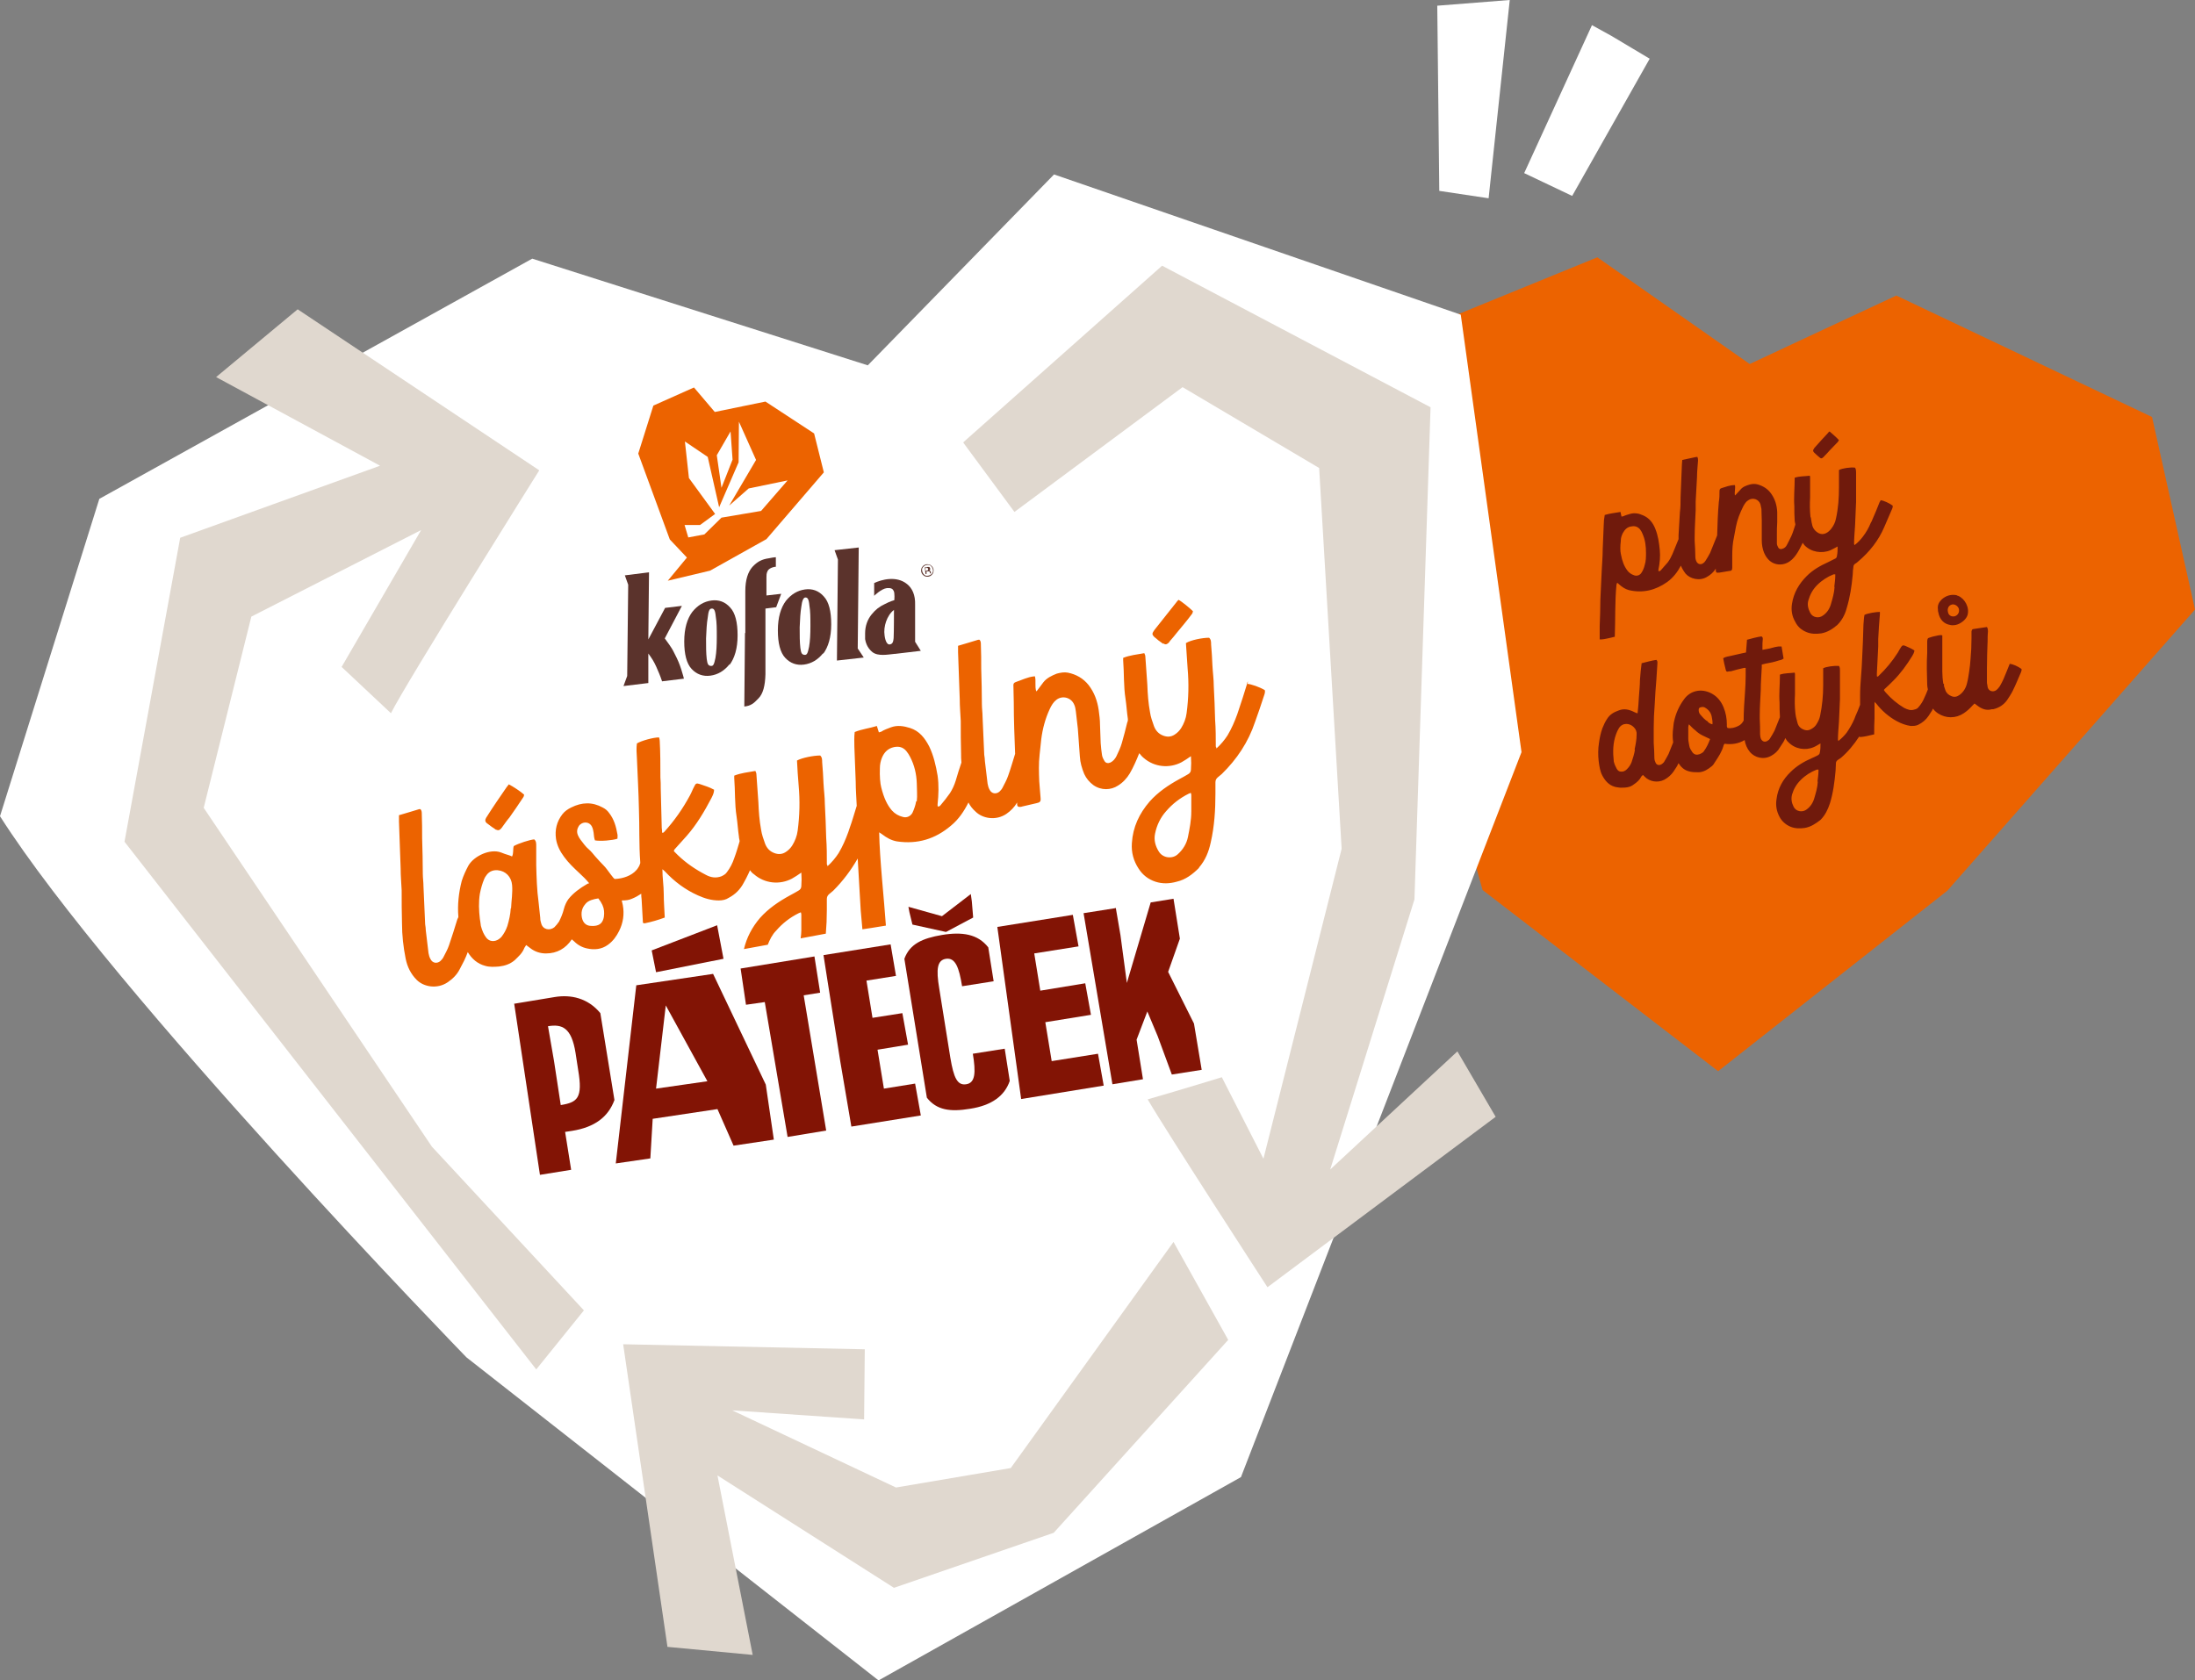 <?xml version="1.0" encoding="UTF-8"?>
<svg id="Layer_1" data-name="Layer 1" xmlns="http://www.w3.org/2000/svg" version="1.1" viewBox="0 0 654.1 500.8">
  <rect x="0" y="0" width="654.1" height="500.8" fill="#808080" stroke="none"/>
  <defs>
    <style>
      .cls-1 {
        fill: #821405;
      }

      .cls-1, .cls-2, .cls-3, .cls-4, .cls-5, .cls-6 {
        stroke-width: 0px;
      }

      .cls-2 {
        fill: none;
      }

      .cls-3 {
        fill: #e0d8cf;
      }

      .cls-4 {
        fill: #EC6300;
      }

      .cls-5 {
        fill: #5b332c;
      }

      .cls-6 {
        fill: #fff;
      }
    </style>
  </defs>
  <polygon class="cls-4" points="521.4 108.5 565.1 88.1 641.3 124.3 654.1 181.7 580.3 265.5 512 319.3 441.8 265.3 414.1 165.5 416.8 100.9 476 76.7 521.4 108.5"/>
  <g>
    <polygon class="cls-6" points="428.9 56.9 428.3 1.7 449.9 0 443.6 59.1 428.9 56.9"/>
    <polygon class="cls-6" points="454.2 51.6 474.4 7.5 480.2 10.7 491.6 17.5 468.5 58.4 454.2 51.6"/>
  </g>
  <g>
    <g>
      <path class="cls-6" d="M258.6,108.9l-100-31.8L29.6,148.7,0,243.3c33.6,52.8,139,161.3,139,161.3l122.8,96.3,108-60.6,83.6-216.1-18.1-130.4-121.2-41.8-55.5,56.9Z"/>
      <g>
        <path class="cls-3" d="M113.6,138.7l-59.9,21.6-16.6,90.6,122.7,157.3,14.2-17.6-45.3-48.8-68-101,14.2-57,50.6-25.8-23.7,40.8,14.7,13.8c4.4-8.9,44.2-72.4,44.2-72.4l-72-48-24.3,20.2,49,26.5Z"/>
        <path class="cls-3" d="M287.1,131.8l59.2-52.6,80,42.2-4.8,146.7-25.1,80.5,37.9-35.2,11.4,19.5-68,50.8s-30.3-46.7-35.7-56c10.1-2.9,22.1-6.6,22.1-6.6l12.4,24.3,23.3-92.4-6.7-113.5-40.7-24.1-50.1,37.2-15.2-20.6Z"/>
        <polygon class="cls-3" points="349.7 370.2 366 399.4 314 456.9 266.4 473.3 213.8 439.8 224.3 493.3 198.9 490.9 185.7 400.7 257.7 402.2 257.5 423.1 218.2 420.4 267 443.4 301.2 437.6 349.7 370.2"/>
      </g>
    </g>
    <g>
      <g>
        <path class="cls-5" d="M245.3,194.7c-1.6,2-3.5,3.1-5.7,3.4-2.2.3-4.1-.4-5.6-2-1.5-1.6-2.2-4.4-2.2-8.2,0-3.9.9-6.8,2.4-8.8,1.6-2,3.5-3.1,5.7-3.4,2.2-.3,4.1.4,5.6,2.1,1.5,1.6,2.2,4.4,2.2,8.3,0,3.9-.9,6.8-2.4,8.8M241.2,180.5c-.2-2.1-.6-2.4-1.2-2.4s-1,1-1.2,2.7c-.3,1.7-.4,3.8-.5,6.2,0,2.4,0,4.4.2,6.1.2,1.5.4,2,1.2,2.1s1-.5,1.4-2.4c.3-1.7.4-3.8.4-6.2,0-2.4,0-4.4-.3-6.1"/>
        <polygon class="cls-5" points="249.4 196.9 249.7 166.8 248.7 164 255.9 163.2 255.6 193.3 257.4 196 249.4 196.9"/>
        <path class="cls-5" d="M266.6,194.9c-2,.2-4.9.8-6.6-.5-1.1-.9-1.9-2.1-2.2-3.9,0-.3,0-.6,0-.9,0-.3,0-.6,0-.8,0-2.2.7-4.1,1.9-5.6,1.2-1.5,2.4-2.4,3.9-3.1,1.7-.9,2.9-1.2,2.9-1.2,0,0,.2-2.1-.2-2.8-.3-.6-.8-.9-2-.8-1.7.2-3.8,2.3-3.8,2.3v-3.8c2.1-1,6.6-2.3,9.8.3,1.5,1.2,2.5,3.2,2.4,6.2v11c0,0,1.7,2.7,1.7,2.7,0,0-4.9.6-7.6.9ZM266.4,181.8c-2.1,1.6-3.2,5-2.8,7.6.2,1.7.8,2.8,1.5,2.7,1-.1,1.1-1,1.2-1.9.1-1.7.1-8.4.1-8.4Z"/>
        <path class="cls-5" d="M231.2,169v-2.9s-.6,0-2,.3c-2.2.3-3.5,1-5,2.6-1.3,1.5-2.1,3.8-2.1,7.2v2.1s0,2.8,0,2.8v7.6c0,0-.1,0-.1,0l-.2,21.9c1.9-.2,2.8-.9,4.2-2.4,1.4-1.4,2-3.8,2.1-7.2v-6.3s0,0,0,0v-13.3c.1,0,3.2-.4,3.2-.4l1.5-4-4.4.5s0-3.5,0-5.4c0-.6,0-1.2.3-1.8.2-.5.9-1.2,2.6-1.4Z"/>
        <path class="cls-5" d="M197.3,203.1c-.6-1.8-1.1-2.9-1.8-4.5-.7-1.5-1.2-2.3-2.3-3.8v8.8c0,0-7.4.9-7.4.9l1.1-3,.3-27.2-1-2.8,7.2-.9-.2,20,5-9.4,5-.6-5.1,9.7c.7,1,2,2.6,2.8,4.3,1.2,2.3,1.6,3.4,2.1,4.9.5,1.5.8,2.8.8,2.8l-6.6.8Z"/>
        <path class="cls-5" d="M217.4,198c-1.6,2-3.5,3.1-5.7,3.4-2.2.3-4.1-.4-5.6-2-1.5-1.6-2.2-4.4-2.2-8.2,0-3.9.9-6.8,2.4-8.8,1.6-2,3.5-3.1,5.7-3.4,2.2-.3,4.1.4,5.6,2.1,1.5,1.6,2.2,4.4,2.2,8.3,0,3.9-.9,6.8-2.4,8.8M213.3,183.8c-.2-2.1-.6-2.4-1.2-2.4-.8,0-1,1-1.2,2.7-.3,1.7-.4,3.8-.5,6.2,0,2.4,0,4.4.2,6.1.2,1.5.4,2,1.2,2.1s1-.5,1.4-2.4c.3-1.7.4-3.8.4-6.2,0-2.4,0-4.4-.3-6.1"/>
        <path class="cls-5" d="M277.8,171.2c-.3.4-.7.6-1.2.7-.5,0-1,0-1.4-.4-.4-.3-.6-.7-.7-1.2,0-.5,0-1,.4-1.4.3-.4.7-.6,1.2-.7.5,0,1,0,1.4.4.4.3.6.7.7,1.2,0,.5,0,1-.4,1.4M275.1,169c-.3.3-.4.7-.3,1.2s.3.8.6,1.1c.3.3.7.4,1.2.3s.8-.3,1.1-.6c.3-.4.4-.7.3-1.2s-.3-.8-.6-1.1c-.3-.3-.7-.4-1.2-.3-.4,0-.8.3-1.1.6M276.2,169c.3,0,.4,0,.6,0,.2,0,.3.2.4.5,0,.2,0,.3-.1.4,0,0-.2.1-.3.1.2,0,.3,0,.4.2,0,0,.1.2.2.3h0c0,.1,0,.3,0,.3h0c0,.1,0,.1,0,.1h-.3s0,0,0,0h0s0,0,0,0v-.2c0-.2-.1-.4-.3-.4,0,0-.2,0-.4,0h-.3s0,.8,0,.8h-.3s-.2-2-.2-2h.7ZM276.6,169.3c-.1,0-.2,0-.5,0h-.3s0,.8,0,.8h.3c.2,0,.3,0,.3-.1.1,0,.2-.2.2-.3s0-.2-.2-.3"/>
      </g>
      <g>
        <polygon class="cls-4" points="213 122.8 228.1 119.7 242.6 129.2 245.5 140.8 228.4 160.7 211.6 170.1 199 173.1 204.7 166.2 199.6 160.8 190.2 135.2 194.7 120.9 206.8 115.5 213 122.8"/>
        <g>
          <polygon class="cls-6" points="218.3 137 217.7 128.6 213.6 135.7 215 145.4 218.3 137"/>
          <polygon class="cls-6" points="223.1 145.6 217.3 150.7 225.3 137.1 220.2 125.7 220.1 137.8 214.3 151.2 210.9 136.2 204.1 131.6 205.3 142.5 213.1 153.2 208.6 156.5 204 156.5 205.1 160.2 209.9 159.3 215 154.3 226.8 152.3 234.7 143.2 223.1 145.6"/>
        </g>
      </g>
    </g>
    <g>
      <g>
        <path class="cls-2" d="M174.4,269.4c-.2.3-1.4,1.3-1.2,3.3.1,2,1.1,3.3,2.9,3.3,1.8,0,2.7-.4,3.2-1.2.6-.9.7-2.2.6-3.3-.1-1.1-.6-2.3-1.7-3.7-1.4.2-3,.6-3.8,1.6Z"/>
        <path class="cls-2" d="M271.1,225.6c-.3-.6-.7-1.2-1.1-1.7-1-1.1-2.2-1.5-3.7-1.2-1.8.4-2.9,1.6-3.6,3.2-.4,1-.6,2-.6,3.1,0,2.3,0,4.5.4,5.7.8,3.2,1.8,5.3,3.2,6.9.9,1,2,1.6,3.2,1.9,1.3.3,2.5-.3,2.9-1.2.6-1.1.9-2.2,1.1-3.4.3-1.8.2-3.6,0-5.3-.1-2.7-.7-5.4-2-7.9Z"/>
        <path class="cls-2" d="M148.3,259.5c-1.3-.1-2.4.3-3.2,1.3-.3.4-.6.9-.8,1.3-.6,1.4-1,2.8-1.3,4.4-.4,2.5-.3,5,0,7.5,0,.8.3,1.7.3,2.1.5,1.5.9,2.6,1.6,3.5.7.9,1.7,1.2,2.8.9.7-.2,1.2-.6,1.7-1.1.8-1,1.5-2,1.8-3.3.5-1.7.9-3.4,1-5.2.2-2.3.5-4.6.3-6.9-.2-2.4-1.9-4.2-4.3-4.4Z"/>
        <path class="cls-2" d="M354.6,236.6c-.1,0-.3.1-.4.2-2.6,1.3-4.8,3-6.7,5.2-1.7,1.9-2.8,4.2-3.3,6.7-.4,1.9.1,3.6,1.1,5.3,1.2,2,4,2.3,5.6.9,1.6-1.4,2.7-3.1,3.1-5.2.5-2.5,1-5,1-7.6,0-1.6,0-3.1,0-4.7,0-.2,0-.4-.1-.6-.2,0-.3,0-.3,0Z"/>
        <path class="cls-4" d="M346.7,191.8c.5.4.9.3,1.3,0,.3-.2.5-.5.7-.8.7-.8,1.4-1.6,2-2.4,1.1-1.3,3.5-4.2,4.5-5.6.2-.2.2-.5.3-.8-.8-.8-3.3-2.9-4.3-3.4-.3.3-.5.5-.7.8-1.7,2.2-4.8,6-6.5,8.2,0,0-.1.2-.2.3-.5.7-.5,1.1.1,1.7.9.8,1.8,1.5,2.7,2.1Z"/>
        <path class="cls-4" d="M371.9,203.1c0,.3-.2.6-.3.8-.8,2.6-1.6,5.2-2.5,7.8-.1.4-.3.8-.4,1.2-.8,2.2-1.7,4.3-2.9,6.3-.9,1.4-2,2.7-3.3,3.9,0-.3-.2-.5-.2-.6,0-2.6,0-5.3-.2-7.9-.1-3.4-.2-6.7-.4-10.1,0-2-.3-4.1-.4-6.1-.1-2.1-.2-4.2-.4-6.3,0-.7,0-1.5-.6-2-2,0-5.5.7-6.9,1.6.2,2.5.3,5,.5,7.5.4,4.5.3,8.9-.3,13.4-.2,1.6-.8,3.1-1.6,4.4-.5.8-1.2,1.5-2,2-1.1.7-2.2.7-3.3.3-1.4-.5-2.3-1.5-2.8-2.8-.5-1.4-1-2.8-1.2-4.2-.5-2.7-.7-5.4-.8-8.2-.2-2.8-.4-5.7-.6-8.5,0-.3-.2-.6-.3-.9-2.2.4-4.3.6-6.3,1.4,0,.3,0,.5,0,.7.3,3.8.1,7.7.7,11.5.3,2,.4,4,.7,6,0,.1,0,.3,0,.4,0,.2-.1.5-.2.7-.5,2-1,4.1-1.6,6.1-.4,1.4-1,2.6-1.6,3.9-.4.8-1,1.5-1.8,1.9-.7.3-1.4.2-1.8-.5-.3-.5-.6-1.1-.7-1.7-.2-1.2-.3-2.4-.4-3.6-.1-1.8-.1-3.7-.2-5.5,0-1.5-.2-2.9-.4-4.4-.4-2.7-1.3-5.2-3-7.4-1.6-2-3.7-3.2-6.2-3.7-1.1-.2-2.2,0-3.3.3-1.5.6-3,1.3-4,2.6-.5.7-1,1.3-1.5,2-.1.2-.3.4-.6.7-.5-1.6,0-3.1-.4-4.5-.1,0-.2,0-.2,0-2,.2-3.7,1.1-5.5,1.7-.6.2-.8.6-.7,1.3,0,1.6.1,3.2.1,4.7,0,5.1.2,10.3.4,15.4-.7,2.2-1.3,4.4-2.1,6.6-.4,1.2-1.1,2.4-1.7,3.6-.2.4-.6.8-.9,1.1-1,.8-2.3.6-2.9-.6-.3-.5-.5-1.2-.6-1.8-.3-2.2-.5-4.5-.8-6.7,0-.6-.1-1.2-.2-1.9-.2-3.8-.3-7.6-.5-11.3,0-1.3-.2-2.5-.2-3.8,0-3.5-.1-7-.2-10.6,0-2.4,0-4.7-.1-7.1,0-.5,0-1.1-.4-1.5-.1,0-.3,0-.4,0-2,.6-3.9,1.2-6,1.8,0,.7,0,1.3,0,1.9.2,4.7.3,9.3.5,14,0,2.2.2,4.3.3,6.5,0,3.3,0,6.5.1,9.8,0,.9,0,1.7.1,2.6-.6,1.8-1.2,3.6-1.7,5.4-.4,1.3-1,2.6-1.7,3.7-.9,1.3-1.8,2.4-2.8,3.6-.2.2-.5.6-.9.3,0-.2,0-.4,0-.6.3-2.8.4-5.7,0-8.5-.5-3-1.2-6-2.5-8.7-1.3-2.5-2.9-4.6-5.7-5.5-1.9-.6-3.8-.9-5.7-.2-1,.4-2,.7-2.9,1.3-.2.1-.4.1-.7.2-.2-.6-.4-1.2-.6-1.9-2.2.7-4.4.9-6.6,1.8-.2,1.5-.1,3-.1,4.4.1,3.5.3,6.9.4,10.4,0,2.4.2,4.8.3,7.2-.7,2.2-1.3,4.4-2.1,6.6-.1.4-.3.8-.4,1.2-.8,2.2-1.7,4.3-2.9,6.3-.9,1.4-2,2.7-3.3,3.9,0-.3-.2-.5-.2-.6,0-2.6,0-5.3-.2-7.9-.1-3.4-.2-6.7-.4-10.1,0-2-.3-4.1-.4-6.1-.1-2.1-.2-4.2-.4-6.3,0-.7,0-1.5-.6-2-2,0-5.5.7-6.9,1.5.1,2.5.3,5,.5,7.5.4,4.5.3,8.9-.3,13.4-.2,1.6-.8,3.1-1.6,4.4-.5.8-1.2,1.5-2,2-1.1.7-2.2.7-3.3.3-1.4-.5-2.3-1.5-2.8-2.8-.5-1.4-1-2.8-1.2-4.2-.5-2.7-.7-5.4-.8-8.1-.2-2.8-.4-5.7-.6-8.5,0-.3-.2-.6-.3-.9-2.2.4-4.3.6-6.3,1.4,0,.3,0,.5,0,.7.3,3.8.1,7.7.7,11.5.3,2,.4,4,.7,6,0,.5.2.9.2,1.4-.5,1.7-1,3.4-1.6,5-.5,1.5-1.2,2.9-2.2,4.2-.4.6-1,.9-1.6,1.2-1.6.6-3.1.4-4.6-.4-3.1-1.6-5.9-3.5-8.4-5.9-.4-.4-.8-.8-1.2-1.2.1-.2.1-.4.2-.5,1.2-1.3,2.4-2.7,3.6-4,3-3.4,5.3-7.3,7.4-11.3.4-.8.8-1.6.8-2.5-1.4-.8-2.9-1.2-4.3-1.7-.9-.3-1.2-.2-1.6.7-.5.9-.8,1.8-1.3,2.7-2.1,3.9-4.6,7.5-7.6,10.8-.2.2-.3.4-.7.3,0-.4,0-.9-.1-1.4-.1-3.9-.2-7.9-.3-11.8,0-1.1,0-2.2-.1-3.3,0-3.6,0-7.3-.2-10.9,0-.3-.1-.7-.2-1-1.7,0-5.3,1-6.6,1.8-.2,1.4-.1,2.9,0,4.4.2,5,.5,10.1.6,15.1.2,5.3,0,10.6.4,15.9,0,0,0,.2,0,.3-.1.3-.2.5-.3.8-.3.5-.5.9-.9,1.3-1.4,1.6-3.9,2.5-6.3,2.6-.4.2-2.2-2.8-3.3-3.9-.9-.9-1.7-1.8-2.6-2.8-.6-.7-1.2-1.5-1.9-2.1-1-.8-1.7-1.9-2.5-2.9-.3-.4-.6-.9-.8-1.4-.4-1-.2-1.9.3-2.7,1-1.4,3.1-1.4,3.9.2.3.6.4,1.2.5,1.8.1.8.1,1.5.4,2.3,1.7.3,5.2,0,6.7-.5,0-.4.1-.9,0-1.3-.4-2.3-1-4.5-2.5-6.4-.5-.7-1.1-1.2-1.9-1.6-3.1-1.7-6.2-1.6-9.4,0-1,.5-1.9,1.1-2.6,2-1.7,2.2-2.3,4.7-1.9,7.4.3,1.9,1.2,3.7,2.4,5.3,1.3,1.8,2.9,3.3,4.5,4.8,1.1,1,2.1,2,3,3.1-.3,0-.5.1-.8.3-1.9,1.1-4,2.6-5.4,4.4-.6.8-1.1,1.9-1.4,3.1-.3,1.2-.8,2.4-1.4,3.6,0,0,0,0,0,0-.4.6-.9,1.2-1.4,1.7-1.4,1.1-3.4.7-3.9-1.1-.2-.6-.3-1.1-.3-1.7-.2-1.6-.3-3.1-.5-4.7-.5-3.6-.6-7.3-.7-11,0-1.9,0-3.9,0-5.8,0-.7,0-1.4-.6-1.9-1.3.1-4.7,1.2-6.1,2-.3,1,0,2.1-.5,3.1-.4-.2-.7-.3-1-.4-.8-.2-1.5-.5-2.3-.8-3.2-1.2-8,1-9.7,3.9-.8,1.5-1.5,3-2,4.6-.9,3.5-1.3,7.1-1,10.7,0,.2-.2.4-.3.7-.8,2.6-1.6,5.2-2.5,7.8-.4,1.2-1.1,2.4-1.7,3.6-.2.4-.6.8-.9,1.1-1,.8-2.3.6-2.9-.6-.3-.5-.5-1.2-.6-1.8-.3-2.2-.5-4.5-.8-6.7,0-.6-.1-1.2-.2-1.9-.2-3.8-.3-7.6-.5-11.3,0-1.3-.2-2.5-.2-3.8,0-3.5-.1-7-.2-10.6,0-2.4,0-4.7-.1-7.1,0-.5,0-1.1-.4-1.5-.1,0-.3,0-.4,0-2,.6-3.9,1.2-6,1.8,0,.7,0,1.3,0,1.9.2,4.7.3,9.3.5,14,0,2.2.2,4.3.3,6.5,0,3.3,0,6.5.1,9.8,0,3.6.4,7.1,1.1,10.6.5,2.4,1.5,4.5,3.3,6.3,2.1,2.1,6.1,2.8,9.2.7,1.5-1,2.8-2.3,3.6-3.9.4-.8.9-1.7,1.3-2.5.4-.9.8-1.7,1.1-2.6,1.2,2,2.9,3.5,5.2,4.1,1.3.4,2.7.3,4.1.2,1.7-.2,3.3-.7,4.7-1.9,1.1-1.1,2.2-2,2.8-3.5.1-.3.4-.6.6-1,.4.3.8.6,1.2.9,1.4,1.1,3,1.6,4.7,1.6,3.3,0,5.9-1.5,7.7-4.2.2.2.5.4.7.6,1.1,1.1,2.4,1.8,3.8,2.1,2.2.5,4.4.3,6.3-1.1,1.5-1.1,2.5-2.5,3.3-4.1,1.2-2.4,1.6-5,1.1-7.7,0-.2-.3-1.1-.3-1.4,1.3,0,2.1-.1,3-.5,1-.4,1.9-.9,2.8-1.5,0,.5,0,1.1.1,1.6.1,2.4.3,4.7.4,7.1.2,0,.4.2.6.1,2-.4,4-1,5.9-1.7-.1-2.4-.3-4.7-.3-7.1,0-2.4-.4-4.7-.4-7.3.4.3.6.5.8.7,2.8,3,6,5.4,9.8,7.1,2,.9,4,1.5,6.2,1.5,1.1,0,2.1-.2,3-.8,1.9-1,3.4-2.5,4.4-4.4.5-.9,1-1.8,1.4-2.7.2-.4.3-.7.5-1.1.3.4.7.9,1.2,1.2,3.2,2.8,7.7,3.2,11.3,1.3.9-.5,1.8-1.1,2.8-1.8.1,1.4.1,2.7,0,4,0,.6-.3,1.1-.9,1.4-.8.5-1.6.9-2.5,1.4-3.3,1.8-6.4,3.9-8.9,6.7-2.4,2.8-4,5.9-4.8,9.3l7.1-1.3c.6-1.5,1.3-3,2.5-4.2,1.9-2.2,4.1-3.9,6.7-5.2.1,0,.3-.1.4-.2,0,0,0,0,.3,0,0,.2.1.4.1.6,0,1.6,0,3.1,0,4.7,0,.8-.1,1.6-.2,2.4l7.5-1.4c.2-2.3.3-4.6.3-7,0-1.1,0-2.2,0-3.3,0-.6.2-1.1.7-1.5.4-.3.8-.7,1.2-1,2.9-2.9,5.3-6.1,7.3-9.6.2,3.5.4,6.9.6,10.4.1,1.8.2,3.4.3,5.1,0,.1.4,4.7.5,5.6,2-.3,2.8-.4,7-1.1-.5-7.5-1.9-20.2-2-27.8.4.3.7.4.9.6,1.3,1,2.7,1.8,4.4,2.1,6.1.9,11.4-.7,16.1-4.7,2.3-1.9,3.9-4.3,5.2-6.9.5,1,1.2,1.9,2.1,2.7,2.1,2.1,6.1,2.8,9.2.7,1.3-.9,2.4-2,3.2-3.4,0,.2,0,.3,0,.5,0,.7.4.9,1.1.8.2,0,.3-.1.4-.1,1.4-.3,2.9-.7,4.3-1,1-.2,1.3-.5,1.2-1.5-.1-1.7-.3-3.3-.4-5-.1-2.6-.2-5.3.1-7.9.2-1.6.3-3.1.5-4.7.4-3.1,1.2-6.1,2.5-8.9.5-1.1,1.1-2.1,2-2.8,1.8-1.4,4.4-.7,5.3,1.4.3.6.4,1.3.5,2,.2,1.7.4,3.4.6,5.2.2,2.8.4,5.6.6,8.3.1,1.8.6,3.5,1.3,5.2.6,1.3,1.5,2.4,2.7,3.3,2.4,1.7,5.3,1.5,7.3.2,1.5-.9,2.7-2.2,3.6-3.7,1.1-1.9,2-4,2.8-6,.4.5.8,1,1.3,1.4,3.2,2.8,7.7,3.2,11.3,1.3.9-.5,1.8-1.1,2.8-1.8.1,1.4.1,2.7,0,4,0,.6-.3,1.1-.9,1.4-.8.5-1.6.9-2.5,1.4-3.3,1.8-6.4,3.9-8.9,6.7-3.1,3.6-5,7.6-5.3,12.4-.2,2.8.5,5.3,2,7.6,1.2,1.9,2.9,3.2,5,3.9,2.1.7,4.3.6,6.4,0,2.6-.6,4.7-2.2,6.6-4.1,0,0,0,0,0-.1,1.9-2.2,2.9-4.7,3.5-7.5,1.1-4.8,1.4-9.7,1.4-14.6,0-1.1,0-2.2,0-3.3,0-.6.2-1.1.7-1.5.4-.3.8-.7,1.2-1,4.5-4.4,7.9-9.5,9.9-15.5.9-2.5,1.8-5.1,2.6-7.6.2-.6.5-1.3.3-1.9-1.5-.9-4-1.8-5.4-1.9ZM152.2,270.8c-.1,1.8-.5,3.5-1,5.2-.4,1.2-1,2.3-1.8,3.3-.5.5-1,.9-1.7,1.1-1.1.3-2.1,0-2.8-.9-.7-.9-1.2-2-1.6-3.5,0-.4-.2-1.2-.3-2.1-.3-2.5-.4-5,0-7.5.3-1.5.7-3,1.3-4.4.2-.5.5-.9.8-1.3.8-1,1.9-1.4,3.2-1.3,2.4.2,4.1,2,4.3,4.4.2,2.3-.2,4.6-.3,6.9ZM179.4,274.8c-.5.8-1.5,1.3-3.2,1.2-1.8,0-2.8-1.3-2.9-3.3-.1-2,1-3,1.2-3.3.8-1,2.4-1.4,3.8-1.6,1.1,1.4,1.6,2.6,1.7,3.7.1,1.1,0,2.4-.6,3.3ZM273,238.9c-.2,1.2-.6,2.3-1.1,3.4-.5.9-1.6,1.6-2.9,1.2-1.2-.3-2.3-.9-3.2-1.9-1.4-1.6-2.4-3.7-3.2-6.9-.3-1.1-.5-3.4-.4-5.7,0-1.1.2-2.1.6-3.1.7-1.7,1.8-2.8,3.6-3.2,1.5-.3,2.7,0,3.7,1.2.4.5.8,1.1,1.1,1.7,1.3,2.5,1.9,5.1,2,7.9,0,1.8.2,3.6,0,5.3ZM355,241.9c0,2.6-.5,5.1-1,7.6-.4,2-1.5,3.8-3.1,5.2-1.6,1.4-4.4,1.1-5.6-.9-1-1.6-1.5-3.4-1.1-5.3.5-2.5,1.6-4.8,3.3-6.7,1.9-2.2,4.1-3.9,6.7-5.2.1,0,.3-.1.4-.2,0,0,0,0,.3,0,0,.2.1.4.1.6,0,1.6,0,3.1,0,4.7Z"/>
        <path class="cls-4" d="M147.9,247.3c.5.3.9.2,1.3-.2.3-.3.5-.6.7-.9.6-.8,1.2-1.7,1.9-2.5,1-1.4,3.2-4.6,4.1-6,.2-.2.2-.6.3-.8-.8-.8-3.5-2.6-4.6-3.1-.2.3-.4.6-.6.8-1.6,2.3-4.4,6.4-5.9,8.8,0,0-.1.2-.2.3-.4.7-.4,1.2.2,1.7.9.7,1.9,1.4,2.8,2Z"/>
      </g>
      <g>
        <g>
          <path class="cls-1" d="M153.2,299.2l12.1-2c4.8-.8,9.9.3,13.6,4.8l4.2,25.9c-1.8,4.9-5.7,8.1-12.7,9.2l-2,.3,1.8,11.3-9.3,1.5-7.7-51.2ZM163.3,305.9l1.8,10.4,2,13.1c5-.8,6.6-2.1,5.2-10.4l-.8-5.2c-1.2-7.5-4-8.6-8.2-7.9Z"/>
          <path class="cls-1" d="M239.5,296.7l6.7,40.3-11.5,1.9-6.8-40.2-5.6.8-1.6-10.8,22-3.6,1.7,10.8-5,.8Z"/>
          <path class="cls-1" d="M253.7,335.8l-3.3-19.4-3.8-24-1.2-7.7,20-3.2,1.6,9.4-8.8,1.4,1.8,11.1,8.9-1.4,1.7,9.4-9.1,1.5,1.9,11.6,9.3-1.5,1.7,9.5-20.6,3.3Z"/>
          <path class="cls-1" d="M286.7,294h0c-.9-5.6-2-8.6-4.8-8.2-2.6.4-3,3-2,8.9l3.3,20.6c1,6,2.1,8.3,4.7,7.9,2.8-.4,2.9-3.6,2-9.1l9.5-1.5,1.5,9.6c-1.5,4.4-5.3,7.3-11.8,8.3-6,1-10,.4-12.9-3.3l-6.7-41.4c1.6-4.4,5.3-6.1,11.2-7.1,6-1,10.7-.3,13.8,3.7l1.6,10.1-9.5,1.5ZM280.7,273.1l8.6-6.6.3,2.2.4,4.8-8.1,4.3-10-2.2-.9-3.7-.3-1.6,10,2.8Z"/>
          <path class="cls-1" d="M304.3,327.6l-7.1-51.3,22.5-3.6,1.7,9.4-13.2,2.1,1.8,11.1,13.4-2.2,1.7,9.4-13.6,2.2,1.9,11.6,13.8-2.2,1.7,9.5-24.6,4Z"/>
          <path class="cls-1" d="M332.5,270.6l1.4,8.2,1.9,14.2,7.1-24,6.8-1.1,1.9,11.9-3.5,9.9,7.7,15.4,2.3,13.8-8.9,1.4-4.2-11.4-3.1-7.4-3.2,8.4,1.9,11.8-9.1,1.5-8.6-51,9.5-1.5Z"/>
        </g>
        <g>
          <path class="cls-1" d="M189.6,293.7l22.9-3.4,15.7,33,2.4,16.4-12,1.8-4.8-10.9-19.3,2.9-.7,11.8-10.3,1.5,6.1-53ZM210.8,322.3l-12.4-22.6-2.9,24.8,15.3-2.2Z"/>
          <polygon class="cls-1" points="215.6 285.8 213.7 275.8 194.2 283.3 195.5 289.8 215.6 285.8"/>
        </g>
      </g>
    </g>
  </g>
  <g>
    <g>
      <path fill="#701A0C" d="M481.9,173.7c.3.2.4.3.6.5.9.8,1.8,1.4,2.9,1.7,4.2,1,8,0,11.4-2.4,1.8-1.3,3.1-3,4.1-4.9.3.8.8,1.6,1.4,2.4,1.3,1.5,4.1,2.3,6.3,1,1.1-.6,2-1.4,2.7-2.5,0,.2,0,.4,0,.6,0,.5.3.7.7.6.1,0,.2,0,.3,0,1-.2,2-.3,3-.5.7,0,.9-.3.9-1,0-1.2,0-2.3,0-3.5,0-1.8.1-3.7.5-5.5.2-1.1.4-2.2.6-3.2.4-2.1,1.2-4.1,2.2-6.1.4-.7.8-1.4,1.5-1.8,1.3-.9,3.1-.3,3.6,1.2.1.4.2.9.3,1.4,0,1.2.1,2.4.1,3.6,0,1.9,0,3.9,0,5.8,0,1.2.2,2.5.7,3.7.4.9.9,1.7,1.7,2.4,1.6,1.3,3.6,1.3,5.1.6,1.1-.5,2-1.4,2.7-2.4.8-1.1,1.4-2.4,2-3.6.2.2.3.5.5.7,2,2.1,5.2,2.6,7.8,1.5.7-.3,1.3-.7,2.1-1.1,0,1,0,1.9-.2,2.8,0,.4-.3.8-.7.9-.6.3-1.2.6-1.8.9-2.4,1.1-4.6,2.3-6.5,4.2-2.3,2.3-3.9,5-4.4,8.3-.3,1.9,0,3.7,1,5.4.7,1.4,1.8,2.4,3.3,3,1.4.6,2.9.6,4.4.4,1.8-.3,3.4-1.3,4.8-2.5,0,0,0,0,0,0,1.4-1.4,2.3-3.1,2.8-5,1-3.3,1.5-6.6,1.8-10,0-.8.1-1.5.2-2.3,0-.4.2-.8.6-1,.3-.2.6-.4.9-.7,3.3-2.8,6-6.2,7.7-10.2.7-1.7,1.5-3.4,2.2-5.1.2-.4.4-.9.3-1.3-1-.7-2.6-1.5-3.6-1.6,0,.2-.2.4-.3.6-.7,1.8-1.4,3.5-2.2,5.3-.1.3-.2.5-.4.8-.6,1.5-1.4,2.9-2.4,4.2-.7.9-1.5,1.8-2.5,2.5,0-.2-.1-.3-.1-.4,0-1.8.2-3.7.3-5.5.1-2.3.2-4.7.3-7,0-1.4,0-2.9,0-4.3,0-1.5,0-2.9,0-4.4,0-.5,0-1-.3-1.5-1.4-.2-3.9.2-4.8.7,0,1.7,0,3.5,0,5.2,0,3.1-.2,6.2-.9,9.3-.2,1.1-.7,2.1-1.4,3-.4.5-.9,1-1.5,1.3-.8.4-1.5.4-2.3,0-.9-.5-1.5-1.2-1.8-2.1-.2-.7-.3-1.4-.4-2,0,0,0,0,0,0,0,0,0,0,0,0,0-.3-.1-.6-.2-.8-.2-1.9-.2-3.8-.1-5.7,0-2,0-4,0-5.9,0-.2,0-.4-.1-.6-1.5.2-3,.1-4.5.6,0,.2,0,.3,0,.5,0,2.6-.3,5.3-.1,8,0,1.4,0,2.8.1,4.2,0,.5.2.9.2,1.3-.4,1.2-.7,2.3-1.2,3.4-.4.9-.9,1.8-1.3,2.6-.3.6-.7,1-1.4,1.2-.5.2-1,0-1.2-.4-.2-.4-.4-.8-.4-1.2,0-.8,0-1.7,0-2.5,0-1.3,0-2.6.1-3.8,0-1,0-2,0-3.1-.1-1.9-.6-3.7-1.7-5.3-1-1.5-2.4-2.4-4.1-2.9-.7-.2-1.5-.2-2.3,0-1.1.3-2.2.7-2.9,1.6-.4.4-.8.9-1.2,1.3-.1.1-.2.2-.4.4-.2-1.1.2-2.1,0-3.1,0,0-.1,0-.1,0-1.4,0-2.6.5-3.9.9-.4.1-.6.4-.6.8,0,1.1,0,2.2-.2,3.3-.3,3.3-.4,6.6-.5,10-.7,1.7-1.4,3.5-2.1,5.2-.4.8-.9,1.6-1.4,2.4-.2.3-.4.5-.7.7-.7.5-1.6.3-2-.6-.2-.4-.3-.9-.3-1.3,0-1.6-.1-3.2-.2-4.7,0-.4,0-.9,0-1.3,0-2.6.2-5.3.3-7.9,0-.9,0-1.7,0-2.6.1-2.4.3-4.9.4-7.3,0-1.7.2-3.3.3-4.9,0-.4,0-.7-.2-1.1,0,0-.2,0-.3,0-1.4.3-2.8.6-4.2.9,0,.5-.1.9-.1,1.3-.1,3.2-.3,6.5-.4,9.8,0,1.5,0,3-.2,4.5-.1,2.3-.3,4.5-.4,6.8,0,.4,0,.7,0,1.1,0,0,0,0,0,.1-.6,1.5-1.2,2.9-1.8,4.4-.4.9-.8,1.7-1.4,2.5-.7.8-1.4,1.6-2.1,2.4-.1.1-.4.4-.7.2,0-.1,0-.3,0-.4.4-1.9.6-3.9.4-5.9-.2-2.1-.5-4.2-1.3-6.2-.7-1.8-1.8-3.3-3.7-4.1-1.3-.6-2.6-.8-3.9-.4-.7.2-1.4.4-2,.7-.1,0-.3,0-.5.1-.1-.5-.2-.8-.3-1.4-1.6.3-3.1.4-4.7.9-.2,1.1-.3,2-.3,3-.1,2.4-.2,4.8-.3,7.2,0,2.2-.2,4.3-.3,6.5-.1,2.9-.3,5.7-.4,8.5,0,2.6-.1,5.3-.2,7.9,0,1.2,0,2.5,0,3.7,0,0,0,.2,0,.3.9,0,1.2,0,4.5-.8.2-5.1,0-10.3.5-15.5ZM546.7,174.9c-.1,1.8-.6,3.5-1.1,5.2-.4,1.4-1.2,2.6-2.4,3.4-1.2.9-3.1.6-3.8-.9-.6-1.2-.9-2.4-.5-3.7.5-1.7,1.3-3.2,2.6-4.5,1.4-1.4,3.1-2.5,4.9-3.2.1,0,.2,0,.3,0,0,0,0,0,.2,0,0,.2,0,.3,0,.5,0,1.1-.2,2.2-.3,3.3ZM483,161c0-.7.3-1.5.6-2.1.6-1.1,1.4-1.9,2.7-2,1-.2,1.9.2,2.5,1,.3.4.5.8.7,1.3.8,1.8,1,3.7,1,5.6,0,1.2,0,2.5-.4,3.7-.2.8-.5,1.6-1,2.3-.4.6-1.2,1-2.1.7-.9-.3-1.6-.8-2.1-1.5-.9-1.2-1.5-2.7-1.9-4.9-.2-.8-.2-2.4,0-3.9Z"/>
      <path fill="#701A0C" d="M542.3,136.4c.3.3.6.3.9,0,.2-.2.4-.3.5-.5.5-.5,1-1,1.5-1.6.8-.9,1.7-1.7,2.5-2.6.1-.2.2-.4.3-.5-.5-.6-2.2-2.1-2.8-2.6-.2.2-.4.3-.5.5-1.3,1.4-2.7,2.9-4,4.4,0,0-.1,0-.1.2-.4.4-.4.8,0,1.2.6.6,1.2,1.1,1.8,1.6Z"/>
    </g>
    <g>
      <path fill="#701A0C" d="M581.1,186.3c1.6.3,3-.3,4.2-1.4.4-.4.8-.9,1-1.5.7-2.3-.8-5-2.8-5.8-.2,0-.3-.1-.5-.2-1.7-.3-3.2.2-4.4,1.3-.8.8-1.3,1.7-1.1,3,0,.3,0,.6.1.8.4,2.2,1.7,3.5,3.6,3.8ZM581.6,180.2c.9-.2,1.8.4,2.1,1.2.3,1-.2,2-1.2,2.3-.9.2-1.8-.2-2-1.2-.3-1.1.2-2.1,1.2-2.3Z"/>
      <path fill="#701A0C" d="M599.2,197.1c0,.1-.1.3-.2.5-.7,1.7-1.3,3.3-2,4.9-.3.7-.7,1.4-1.1,2.1-.3.4-.6.8-1,1.1-.9.7-2.3.4-2.6-.9,0-.4-.2-.9-.2-1.4,0-1.4,0-2.8,0-4.2,0-2.8.1-5.5.2-8.2,0-.9,0-1.9.1-2.8,0-.4,0-.8-.3-1.3-1.3.2-2.7.4-4,.6-.4,0-.5.3-.6.7,0,.7,0,1.4,0,2,0,2.2-.1,4.3-.3,6.4-.1,1.2-.2,2.4-.4,3.6-.2,1.1-.3,2.2-.6,3.3-.3,1.4-1,2.7-2.2,3.6-.8.6-1.6.8-2.5.4-.8-.3-1.5-.9-1.8-1.8-.1-.4-.3-.8-.4-1.2,0,0,0,0,0-.1,0-.2,0-.4,0-.5,0,0-.1,0-.2-.1-.2-1.2-.3-2.5-.3-3.7,0-2.2,0-4.4,0-6.6,0-1.4,0-2.7,0-4.1-.5-.2-.9,0-1.2,0-.8.2-1.6.3-2.4.6-.8.2-.8.3-.9,1.1,0,.4,0,.7,0,1.1,0,.8,0,1.6,0,2.4-.2,3.2-.1,6.3,0,9.5,0,.5.1.9.2,1.4-.3.9-.7,1.7-1.1,2.6-.4,1-1,1.9-1.7,2.7-.3.4-.7.6-1.2.7-1.1.4-2.1,0-3.1-.5-2-1.2-3.8-2.7-5.3-4.4-.3-.3-.5-.6-.7-.9,0-.1.1-.2.2-.3.9-.8,1.8-1.7,2.6-2.5,2.2-2.2,4-4.7,5.6-7.3.3-.5.6-1,.7-1.7-.9-.6-1.9-1-2.8-1.4-.6-.2-.8-.2-1.2.4-.4.6-.7,1.2-1,1.7-1.6,2.5-3.5,4.8-5.7,6.9-.1.1-.2.3-.5.1,0-.3,0-.6,0-.9.1-2.7.3-5.3.4-8,0-.7,0-1.5,0-2.2.1-2.5.3-4.9.5-7.4,0-.2,0-.5,0-.7-1.1,0-3.7.4-4.6.9-.2,1-.2,2-.3,2.9-.1,3.4-.2,6.8-.4,10.3-.1,3.6-.6,7.2-.6,10.8,0,.9,0,1.9,0,2.8-.4,1.1-.9,2.3-1.4,3.4-.1.3-.2.5-.3.8-.6,1.4-1.4,2.8-2.3,4.1-.7.9-1.5,1.7-2.5,2.5,0-.2-.1-.3-.1-.4,0-1.8.2-3.6.3-5.3.1-2.3.2-4.6.3-6.8,0-1.4,0-2.8,0-4.2,0-1.4,0-2.9,0-4.3,0-.5,0-1-.3-1.4-1.3-.1-3.8.2-4.7.7,0,1.7,0,3.4,0,5.1,0,3.1-.3,6.1-.9,9-.2,1.1-.7,2-1.3,2.9-.4.5-.9.9-1.5,1.2-.7.4-1.5.4-2.3,0-.9-.4-1.5-1.1-1.7-2.1-.3-1-.5-1.9-.6-2.9-.2-1.8-.2-3.7-.1-5.5,0-1.9,0-3.8,0-5.8,0-.2,0-.4-.1-.6-1.5.2-2.9.1-4.4.6,0,.2,0,.3,0,.5,0,2.6-.3,5.2-.1,7.8,0,1.3,0,2.7.1,4.1,0,.1,0,.2,0,.3-.5,1.3-1.1,2.7-1.6,4-.4.8-.9,1.6-1.4,2.4-.1.2-.3.4-.5.5-.9.7-1.8.4-2.2-.6-.1-.4-.2-.8-.2-1.2,0-1.5,0-3.1-.1-4.6,0-.4,0-.8,0-1.2,0-2.5.2-4.9.3-7.4,0-2.3.2-4.5.3-6.8,0-.2,0-.5,0-.8.4-.1.8-.2,1.2-.3,1.3-.2,2.6-.5,3.8-.9.5-.1,1-.2,1.5-.6-.2-1.2-.4-2.4-.6-3.6-.3,0-.6,0-.9,0-.6.1-1.3.2-1.9.4-.9.3-1.9.4-2.9.6,0-.3,0-.5,0-.8,0-.8,0-1.6.1-2.4,0-.3,0-.6-.4-.8-1.4.2-2.8.6-4.3,1-.1,1.3-.2,2.5-.3,3.8-.8.2-1.6.3-2.3.5-.7.2-1.5.3-2.2.5-.7.2-1.5.2-2.3.7.2,1.1.4,2.1.7,3.2.2.9.3.9,1.2.7h.4c1.3-.4,2.6-.7,3.9-1,.1,0,.3,0,.5,0,0,.3,0,.5,0,.8,0,.6,0,1.1,0,1.7,0,1.6-.1,3.2-.2,4.8-.2,2.8-.4,5.6-.4,8.4-.4.7-.9,1.3-1.6,1.6-1,.5-2.1.8-3.2.6-.3-.4-.2-.7-.2-1,0-1.8-.3-3.5-1-5.2-.7-1.7-1.8-3.1-3.4-4-3.2-1.8-6.6-.9-8.4,1.7-1.4,1.9-2.4,4.1-2.9,6.4-.2.7-.2,1.4-.3,2.1-.2,1.4-.2,2.9,0,4.3-.5,1.2-.9,2.3-1.4,3.5-.4.8-.9,1.6-1.3,2.3-.1.2-.4.4-.6.6-.8.6-1.7.4-2-.5-.2-.4-.3-.8-.3-1.2,0-1.5-.1-3.1-.2-4.6,0-.4,0-.9,0-1.3,0-1,0-2.1,0-3.1,0-2.3.1-4.7.3-7.1.1-2.5.3-4.9.5-7.4.1-1.6.2-3.1.3-4.7,0-.4.1-.7-.3-1.1-1.4.2-2.8.6-4.4,1-.2,1.6-.4,3.3-.5,5,0,1.6-.2,3.3-.3,4.9-.1,1.7-.2,3.3-.4,5-.1,0-.1,0-.2,0-.2-.1-.5-.2-.7-.3-1.6-.8-3.1-1.2-4.8-.5-1.4.5-2.6,1.2-3.4,2.5-.6.9-1,1.8-1.4,2.8-.5,1.4-.8,2.8-1,4.3-.3,1.8-.3,3.7-.1,5.5.2,1.5.4,3,1.1,4.3.8,1.5,1.9,2.8,3.6,3.3.6.2,1.1.2,1.7.3,1.5,0,2.9,0,4.1-1,.9-.6,1.7-1.3,2.2-2.3.1-.2.3-.3.5-.5.2.2.4.4.6.6,1.3,1.3,3.7,1.9,5.8.8,1.1-.6,2-1.4,2.7-2.4.4-.6.7-1.1,1.1-1.7.1-.2.2-.5.4-.8.7,1.1,1.6,2,3,2.4,1,.3,2,.3,3.1.3,1.5-.1,2.7-.9,3.8-1.8.4-.3.7-.8,1-1.3,1-1.5,2-3,2.5-4.8,0-.2.2-.4.3-.6,2.1.3,4.2,0,6-1.1.2,1.3.7,2.5,1.6,3.6,1.4,1.6,4,2.4,6.3,1.1,1.1-.6,2-1.4,2.6-2.5.4-.6.7-1.1,1.1-1.7.2-.4.4-.7.5-1.1.3.4.5.9.9,1.2,2,2.1,5.1,2.6,7.6,1.5.7-.3,1.3-.7,2-1.1,0,1,0,1.9-.2,2.7,0,.4-.3.7-.7.9-.6.3-1.2.6-1.7.8-2.3,1-4.5,2.3-6.3,4.1-2.3,2.2-3.8,4.9-4.2,8.1-.3,1.9,0,3.6.9,5.3.7,1.3,1.8,2.3,3.2,2.9,1.4.6,2.9.6,4.3.4,1.8-.3,3.3-1.3,4.7-2.4,0,0,0,0,0,0,1.4-1.4,2.2-3.1,2.8-4.9,1-3.2,1.4-6.5,1.7-9.8,0-.7.1-1.5.1-2.2,0-.4.2-.7.6-1,.3-.2.6-.4.9-.6,2.1-1.8,3.9-4,5.4-6.3.2,0,.3.1.4.1,1.4-.1,2.7-.5,4.1-.8,0-1.6,0-3.2.1-4.8,0-1.6,0-3.2,0-4.9.2.3.4.4.5.5,1.7,2.2,3.8,4,6.2,5.3,1.3.7,2.7,1.2,4.1,1.4.7,0,1.4,0,2.1-.3,1.3-.6,2.4-1.5,3.2-2.7.4-.6.7-1.1,1.1-1.7,0-.2.2-.3.2-.5.4.6,1,1.1,1.6,1.5,1.1.7,2.4,1.1,3.7,1.1,1.4,0,2.7-.4,3.9-1.2.9-.6,1.7-1.3,2.5-2.2.2-.2.4-.4.7-.7.3.2.5.4.8.6,1.3,1,2.7,1.6,4.4,1.1.1,0,.3,0,.4,0,1.7-.4,3.1-1.3,4.1-2.7.6-.9,1.2-1.8,1.7-2.8.9-1.8,1.6-3.6,2.4-5.4.1-.3.3-.7.2-1.1-1.1-.8-2.7-1.5-3.5-1.5ZM487.2,223.5c-.2,1.3-.6,2.5-1,3.7-.3.8-.8,1.5-1.4,2.1-.5.5-1.1.8-1.8.7-.5,0-.9-.3-1.2-.8-.4-.7-.7-1.4-.9-2.2-.3-2.8-.3-5.5.7-8.2.2-.6.5-1.2.8-1.7,1.1-1.8,3.3-1.6,4.5-.3.6.6.9,1.4.8,2.2,0,1.5-.3,3-.6,4.4ZM507.7,224c-.3.4-.8.6-1.2.8-.9.3-1.6.2-2.2-.6-.4-.6-.8-1.2-.9-1.9-.1-.7-.3-1.4-.3-2.1,0-1.2,0-2.3,0-3.5,0-.2.1-.5.2-.8.7.7,1.2,1.3,1.9,1.8.6.6,1.3,1.1,2.1,1.5.8.4,1.5.7,2.3,1.1-.5,1.4-1.1,2.6-1.9,3.7ZM509,215.1c-1-.5-1.7-1.4-2.4-2.2-.3-.4-.4-.8-.4-1.3,0-.5.2-.7.7-.8.5-.1.9-.1,1.3.2,1,.6,1.7,1.5,1.9,2.7.1.7.3,1.4.2,2.2-.6-.1-1-.4-1.4-.7ZM541.7,233c-.1,1.8-.6,3.4-1.1,5.1-.4,1.3-1.2,2.5-2.4,3.3-1.2.8-3,.5-3.7-.9-.6-1.2-.8-2.3-.5-3.6.5-1.7,1.3-3.1,2.6-4.4,1.4-1.4,3-2.4,4.8-3.1,0,0,.2,0,.3,0,0,0,0,0,.2,0,0,.2,0,.3,0,.4,0,1.1-.2,2.1-.3,3.2Z"/>
    </g>
  </g>
</svg>
